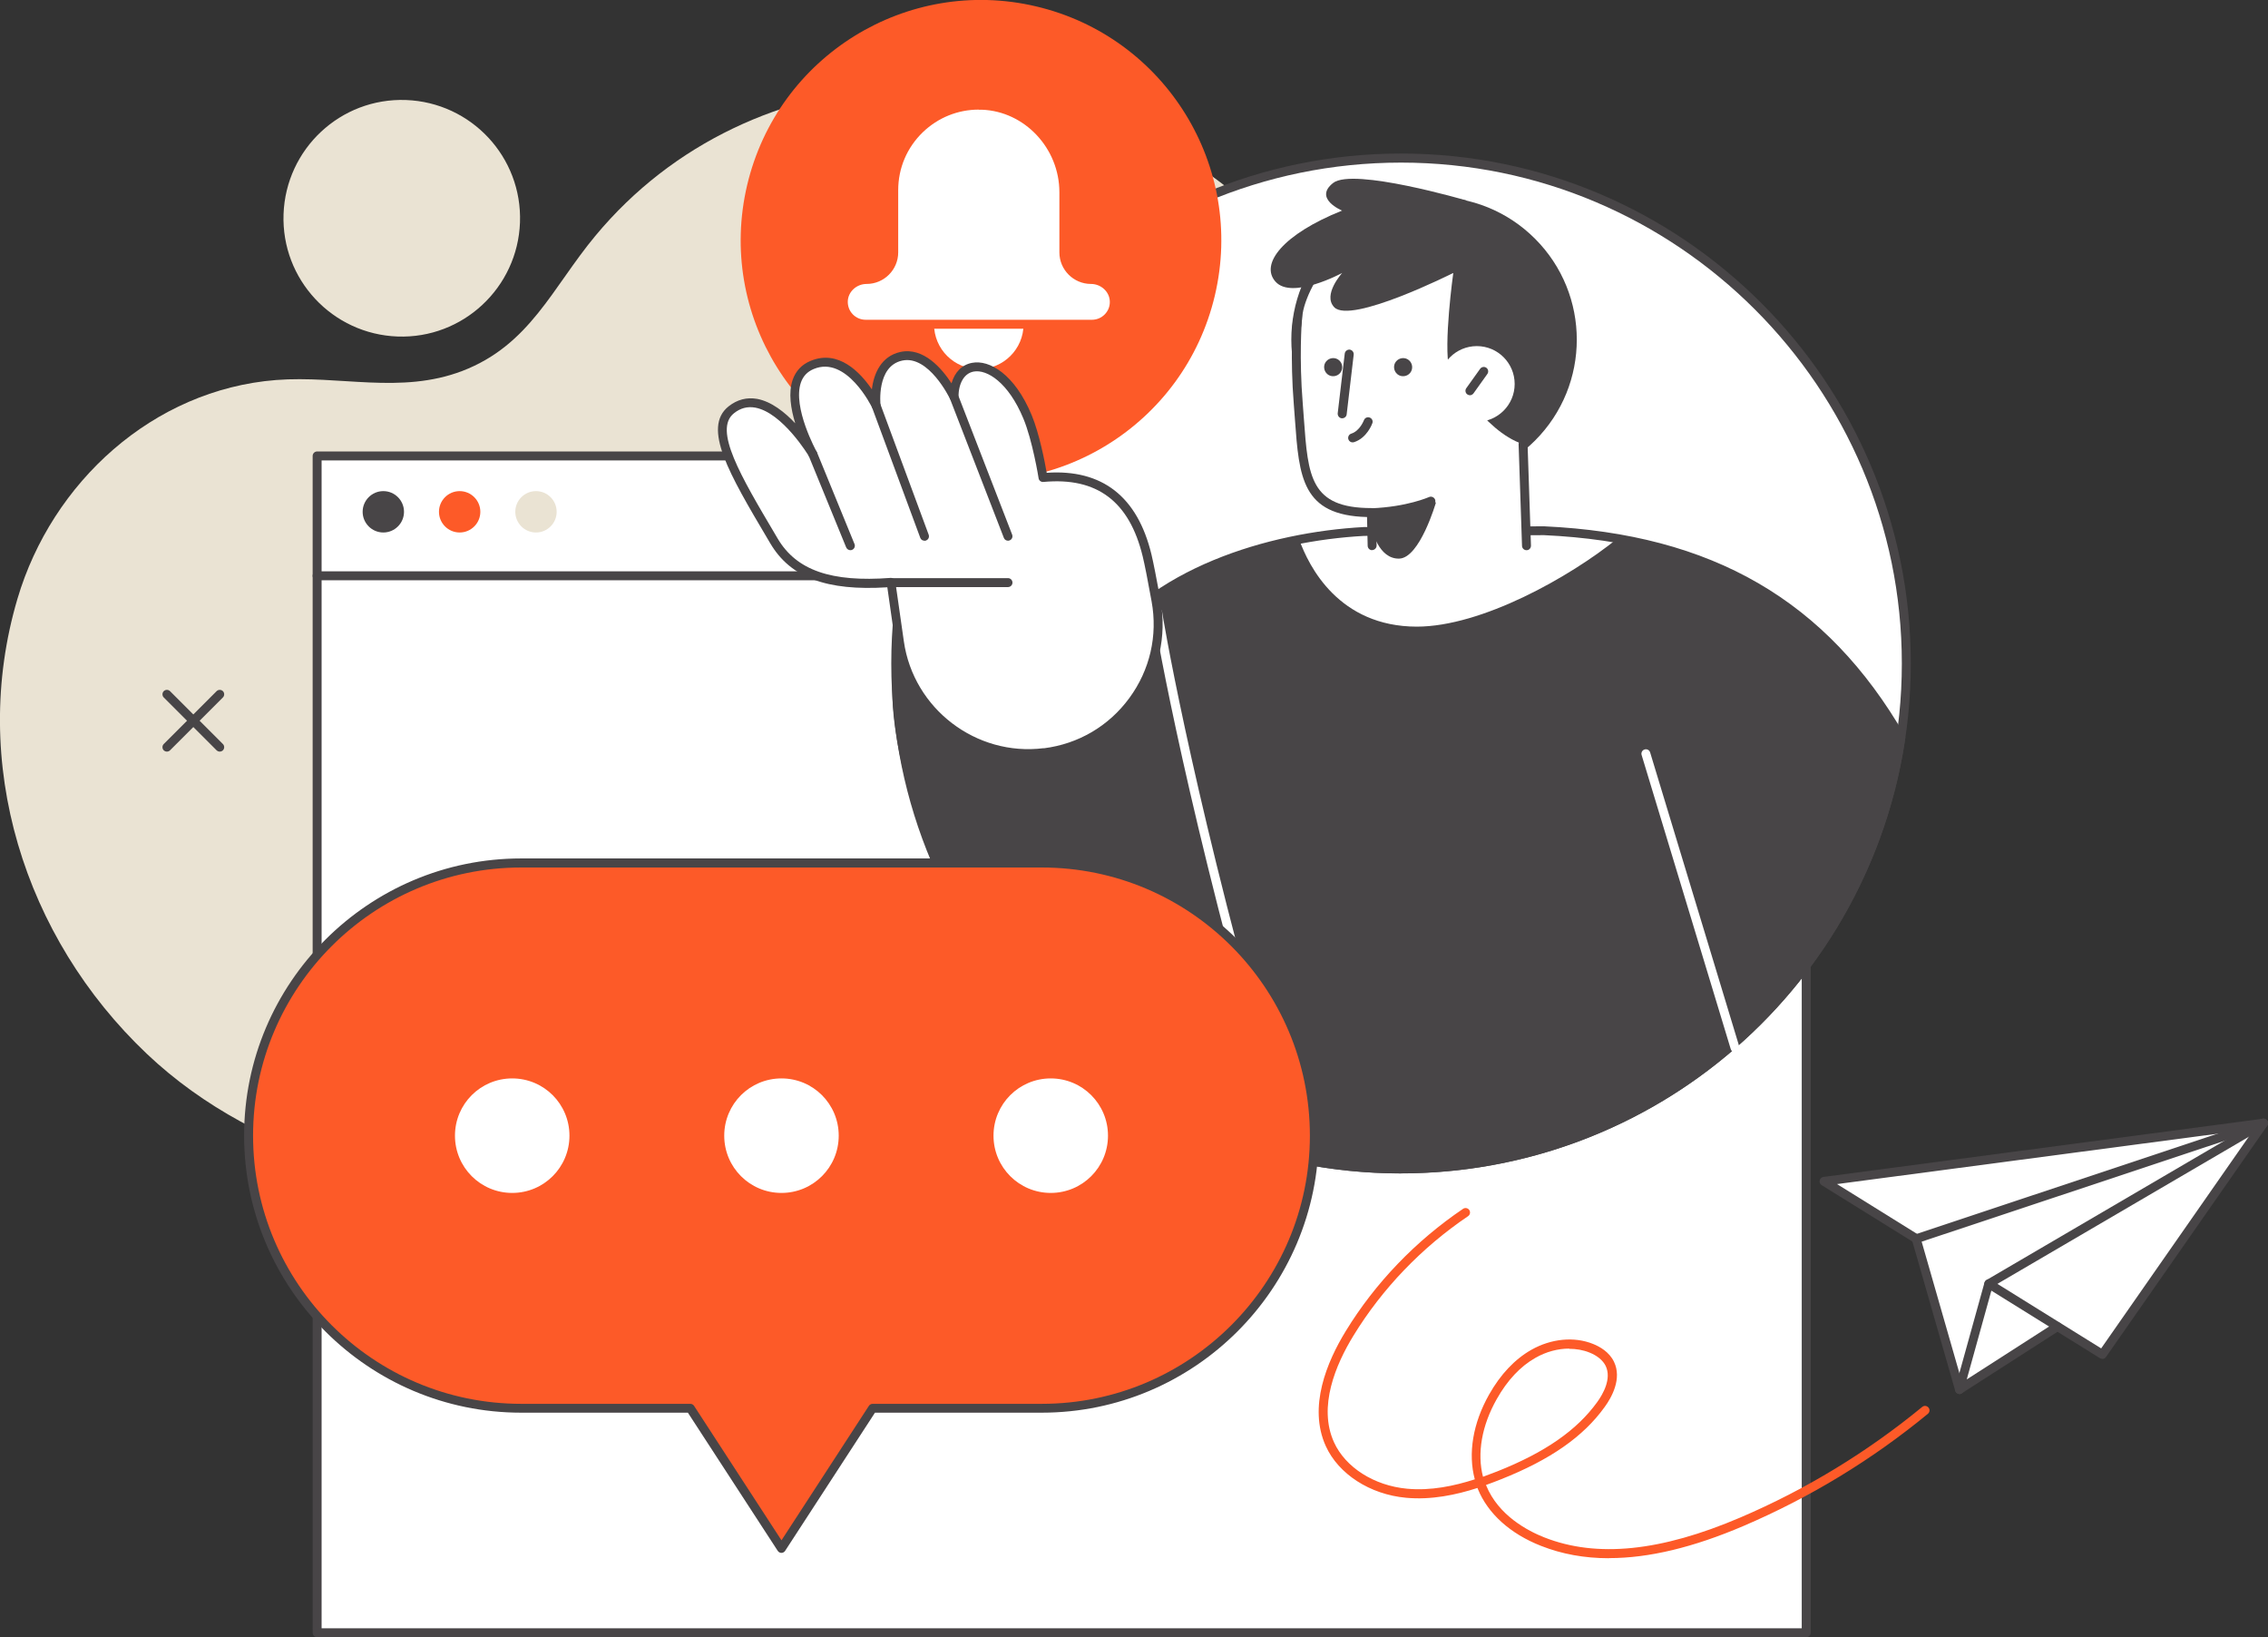 <?xml version="1.0" encoding="UTF-8"?><svg id="a" xmlns="http://www.w3.org/2000/svg" viewBox="0 0 212.76 153.55"><rect x="0" y="0" width="212.76" height="153.55" fill="#333333" stroke="none"/><defs><style>.b{fill:#eae3d3;}.c{fill:#fff;}.d{fill:#fd5a28;}.e{fill:#484547;}</style></defs><polygon class="c" points="183.82 130.32 193.02 124.41 197.22 127.02 212.34 105.33 171.1 110.79 179.76 116.17 183.82 130.32"/><g><path class="b" d="M114.44,17.07c-17.26-12.98-43.91-12.64-58.6,5.06-4.03,4.85-6.13,10.23-12.47,12.66-5.79,2.21-11.56,.39-17.47,.85-11.55,.91-21.03,9.59-24.26,20.51-4.55,15.37,.62,31.77,12.13,42.68,10.64,10.08,26.1,13.36,40.33,13.87,9.62,.34,19.23-.61,28.77-1.79,8.41-1.04,16.6-2.65,23.67-7.67,21.92-15.56,32.7-49.86,18.79-73.94-2.81-4.87-6.56-8.97-10.89-12.23Z"/><path class="b" d="M48.78,20.86c-.22,6.12-5.36,10.92-11.48,10.7-6.12-.22-10.92-5.35-10.7-11.48,.22-6.12,5.35-10.92,11.48-10.7,6.12,.22,10.92,5.35,10.7,11.48Z"/></g><g><g><rect class="c" x="29.75" y="42.76" width="139.69" height="110.37"/><path class="e" d="M169.44,153.55H29.75c-.23,0-.42-.19-.42-.42V42.76c0-.23,.19-.42,.42-.42H169.44c.23,0,.42,.19,.42,.42v110.37c0,.23-.19,.42-.42,.42Zm-139.27-.84H169.02V43.18H30.17v109.53Z"/><path class="e" d="M150.3,54.42H29.75c-.23,0-.42-.19-.42-.42s.19-.42,.42-.42h120.55c.23,0,.42,.19,.42,.42s-.19,.42-.42,.42Z"/></g><g><path class="e" d="M37.9,48c0,1.07-.87,1.94-1.94,1.94s-1.94-.87-1.94-1.94,.87-1.94,1.94-1.94,1.94,.87,1.94,1.94Z"/><path class="b" d="M52.22,48c0,1.07-.87,1.94-1.94,1.94s-1.94-.87-1.94-1.94,.87-1.94,1.94-1.94,1.94,.87,1.94,1.94Z"/><path class="d" d="M45.06,48c0,1.07-.87,1.94-1.94,1.94s-1.94-.87-1.94-1.94,.87-1.94,1.94-1.94,1.94,.87,1.94,1.94Z"/></g></g><g><circle class="c" cx="131.43" cy="62.22" r="47.4"/><path class="e" d="M131.43,110.05c-26.37,0-47.82-21.45-47.82-47.82S105.06,14.4,131.43,14.4s47.82,21.45,47.82,47.82-21.45,47.82-47.82,47.82Zm0-94.8c-25.91,0-46.98,21.08-46.98,46.98s21.08,46.98,46.98,46.98,46.98-21.08,46.98-46.98-21.08-46.98-46.98-46.98Z"/></g><path class="e" d="M131.43,109.63c23.82,0,43.53-17.57,46.89-40.45-7.54-13.04-18.72-18.72-33.46-19.4l-16.91,.07c-9.45,.51-20.24,4.14-25.09,11.7-1.94,3.02-18.25-.19-18.25-.19-1.78,4.99,1.85,17.07,4.61,22.46,7.85,15.33,23.81,25.82,42.21,25.82Z"/><path class="c" d="M132.9,58.77c6.1,0,14.36-4.65,18.84-8.27-2.2-.38-4.49-.63-6.88-.74l-16.91,.07c-1.99,.11-4.04,.35-6.08,.75,.91,2.56,3.74,8.18,11.04,8.19Z"/><g><path class="e" d="M197.22,127.44c-.08,0-.15-.02-.22-.06l-10.65-6.62c-.2-.12-.26-.38-.13-.58,.12-.2,.38-.26,.58-.13l10.31,6.41,14.36-20.59-39.14,5.18,7.67,4.77c.2,.12,.26,.38,.13,.58-.12,.2-.38,.26-.58,.13l-8.66-5.38c-.15-.09-.23-.27-.19-.44,.04-.17,.18-.3,.35-.33l41.24-5.46c.17-.02,.33,.06,.41,.2,.09,.14,.08,.32-.01,.46l-15.13,21.69c-.08,.12-.21,.18-.34,.18Z"/><path class="e" d="M183.82,130.74c-.09,0-.18-.03-.25-.08-.14-.1-.2-.28-.16-.45l2.75-9.91c.03-.11,.1-.19,.19-.25l25.77-15.08c.2-.12,.46-.05,.57,.15,.12,.2,.05,.46-.15,.57l-25.63,14.99-2.41,8.69,8.27-5.31c.2-.13,.45-.07,.58,.13,.13,.19,.07,.45-.13,.58l-9.2,5.91c-.07,.04-.15,.07-.23,.07Z"/><path class="e" d="M183.82,130.74c-.18,0-.35-.12-.4-.3l-4.06-14.15c-.06-.22,.06-.44,.27-.51l32.58-10.85c.22-.07,.46,.05,.53,.27s-.05,.46-.27,.53l-32.2,10.72,3.95,13.76c.06,.22-.06,.45-.29,.52-.04,.01-.08,.02-.12,.02Z"/></g><path class="e" d="M131.43,110.05c-18.04,0-34.36-9.98-42.59-26.05-2.63-5.13-6.53-17.47-4.63-22.79,.07-.19,.27-.31,.48-.27,6.19,1.22,16.51,2.4,17.82,.38,5.17-8.04,16.52-11.41,25.42-11.89l16.93-.07c15.77,.73,26.51,6.96,33.82,19.61,.05,.08,.07,.18,.05,.27-1.65,11.24-7.3,21.56-15.92,29.06-8.7,7.58-19.85,11.75-31.39,11.75Zm-46.54-48.22c-1.4,4.87,1.84,16.2,4.7,21.79,8.09,15.78,24.12,25.59,41.84,25.59,23.09,0,43.04-17.16,46.46-39.95-7.16-12.3-17.66-18.36-33.04-19.07l-16.89,.07c-8.68,.47-19.75,3.74-24.74,11.51-1.93,3.01-15.47,.6-18.32,.06Z"/><path class="c" d="M118.22,98.69c-.18,0-.35-.12-.4-.31-7.16-25.52-9.61-40.71-9.63-40.86-.04-.23,.12-.44,.35-.48,.23-.04,.44,.12,.48,.35,.02,.15,2.47,15.3,9.61,40.77,.06,.22-.07,.45-.29,.52-.04,.01-.08,.02-.11,.02Z"/><path class="c" d="M162.76,98.69c-.18,0-.35-.12-.4-.3l-8.36-27.58c-.07-.22,.06-.46,.28-.52,.22-.07,.46,.06,.52,.28l8.36,27.58c.07,.22-.06,.46-.28,.52-.04,.01-.08,.02-.12,.02Z"/><g><g><circle class="e" cx="134.53" cy="31.85" r="13.39" transform="translate(16.88 104.46) rotate(-45)"/><path class="c" d="M142.87,41.65c-3.69-1.18-6.84-6.73-6.91-7.01-.57-2.29,.37-9.03,.37-9.03,0,0-8.6-2.2-11.18-1.09-1.45,.62-2.91,3.82-2.97,5.13-.03,.67-.75,3.88-.4,8.24,.51,6.28,.2,10.2,6.86,10.2l.07,4.03h14.48l-.32-10.46Z"/><path class="e" d="M128.72,51.6c-.23,0-.41-.18-.42-.41l-.06-2.7c-6.11-.15-6.37-3.74-6.76-9.11-.03-.48-.07-.97-.11-1.47-.35-4.34-.09-7.78-.09-7.82,.02-.23,.22-.4,.45-.39,.23,.02,.4,.22,.39,.45,0,.03-.26,3.41,.09,7.69,.04,.51,.08,1,.11,1.48,.39,5.37,.6,8.33,6.33,8.33,.23,0,.41,.18,.42,.41l.07,3.1c0,.23-.18,.42-.41,.43h-.01Z"/><path class="e" d="M143.2,51.6c-.23,0-.41-.18-.42-.4l-.32-9.53c0-.23,.17-.43,.41-.43,.22,0,.42,.17,.43,.4l.32,9.53c0,.23-.17,.43-.4,.43h-.01Z"/><path class="e" d="M128.65,48.5c-.22,0-.41-.18-.42-.4,0-.23,.17-.43,.4-.43,3.38-.13,5.4-1.05,5.42-1.05,.21-.1,.46,0,.56,.2,.1,.21,0,.46-.2,.56-.09,.04-2.18,1-5.74,1.13h-.02Z"/><path class="e" d="M128.72,49.68s.59,2.75,2.53,2.71c1.95-.04,3.46-5.28,3.46-5.28l-6.07,.97,.07,1.6Z"/><path class="e" d="M125.91,39.23s-.03,0-.05,0c-.23-.03-.39-.24-.37-.47l.66-5.6c.03-.23,.24-.39,.47-.37,.23,.03,.39,.24,.37,.47l-.66,5.6c-.02,.21-.21,.37-.42,.37Z"/><g><path class="c" d="M142.09,36.01c0,1.96-1.59,3.55-3.55,3.55s-3.55-1.59-3.55-3.55,1.59-3.55,3.55-3.55,3.55,1.59,3.55,3.55Z"/><path class="e" d="M137.89,37.07c-.08,0-.17-.03-.24-.08-.19-.13-.23-.4-.1-.58l1.3-1.82c.14-.19,.4-.23,.58-.1,.19,.13,.23,.4,.1,.58l-1.3,1.82c-.08,.11-.21,.18-.34,.18Z"/></g></g><path class="e" d="M126.89,41.49c-.18,0-.34-.11-.4-.29-.07-.22,.05-.46,.27-.53,.82-.26,1.18-1.25,1.19-1.26,.08-.22,.32-.33,.54-.25,.22,.08,.33,.32,.25,.53-.02,.06-.5,1.39-1.72,1.78-.04,.01-.08,.02-.13,.02Z"/></g><path class="e" d="M130.78,34.52c.05,.47,.46,.81,.93,.76,.47-.05,.81-.46,.76-.93-.05-.47-.46-.81-.93-.76-.47,.05-.81,.46-.76,.93Z"/><path class="e" d="M124.22,34.52c.05,.47,.46,.81,.93,.76,.47-.05,.81-.46,.76-.93-.05-.47-.46-.81-.93-.76-.47,.05-.81,.46-.76,.93Z"/><g><circle class="d" cx="92.03" cy="22.54" r="22.54" transform="translate(48.95 106.93) rotate(-76.72)"/><g><path class="c" d="M96.02,30.41c0,2.32-1.88,4.2-4.2,4.2s-4.2-1.88-4.2-4.2,1.88-4.2,4.2-4.2,4.2,1.88,4.2,4.2Z"/><path class="c" d="M102.34,26.22c-1.4,0-2.54-1.14-2.54-2.54v-5.64c0-4.33-3.36-8.01-7.69-8.16-4.54-.16-8.27,3.47-8.27,7.97v5.83c0,1.4-1.14,2.54-2.54,2.54-1.15,0-2.15,.89-2.19,2.03-.04,1.19,.92,2.16,2.1,2.16h21.22c1.18,0,2.13-.98,2.1-2.16-.03-1.15-1.04-2.03-2.19-2.03Z"/><path class="d" d="M102.43,30.83h-21.22c-.69,0-1.33-.27-1.81-.76-.48-.49-.73-1.14-.71-1.83,.04-1.35,1.21-2.44,2.61-2.44,1.17,0,2.12-.95,2.12-2.12v-5.83c0-2.3,.91-4.45,2.57-6.04,1.65-1.6,3.84-2.42,6.14-2.35,4.46,.16,8.09,4.01,8.09,8.58v5.64c0,1.17,.95,2.12,2.12,2.12,1.4,0,2.57,1.09,2.61,2.44,.02,.69-.23,1.34-.71,1.83-.48,.49-1.12,.76-1.81,.76Zm-10.61-20.55c-1.97,0-3.82,.75-5.25,2.12-1.49,1.44-2.31,3.37-2.31,5.44v5.83c0,1.63-1.33,2.96-2.96,2.96-.95,0-1.74,.73-1.77,1.63-.01,.46,.15,.89,.47,1.22,.32,.33,.75,.51,1.21,.51h21.22c.46,0,.89-.18,1.21-.51,.32-.33,.49-.76,.47-1.22-.03-.9-.82-1.63-1.77-1.63-1.63,0-2.96-1.33-2.96-2.96v-5.64c0-4.13-3.27-7.6-7.28-7.74-.09,0-.19,0-.28,0Z"/></g></g><g><path class="d" d="M97.73,80.94H48.9c-14.12,0-25.57,11.45-25.57,25.57s11.45,25.57,25.57,25.57h15.87l8.55,13.15,8.55-13.15h15.87c14.12,0,25.57-11.45,25.57-25.57s-11.45-25.57-25.57-25.57Z"/><path class="e" d="M73.31,145.64c-.14,0-.27-.07-.35-.19l-8.43-12.96h-15.64c-14.33,0-25.99-11.66-25.99-25.99s11.66-25.99,25.99-25.99h48.83c14.33,0,25.99,11.66,25.99,25.99s-11.66,25.99-25.99,25.99h-15.64l-8.43,12.96c-.08,.12-.21,.19-.35,.19Zm-24.42-64.28c-13.87,0-25.15,11.28-25.15,25.15s11.28,25.15,25.15,25.15h15.87c.14,0,.27,.07,.35,.19l8.2,12.61,8.2-12.61c.08-.12,.21-.19,.35-.19h15.87c13.87,0,25.15-11.28,25.15-25.15s-11.28-25.15-25.15-25.15H48.9Z"/><g><path class="c" d="M78.68,106.51c0,2.97-2.4,5.37-5.37,5.37s-5.37-2.4-5.37-5.37,2.4-5.37,5.37-5.37,5.37,2.4,5.37,5.37Z"/><path class="c" d="M53.42,106.51c0,2.97-2.4,5.37-5.37,5.37s-5.37-2.4-5.37-5.37,2.4-5.37,5.37-5.37,5.37,2.4,5.37,5.37Z"/><path class="c" d="M103.94,106.51c0,2.97-2.4,5.37-5.37,5.37s-5.37-2.4-5.37-5.37,2.4-5.37,5.37-5.37,5.37,2.4,5.37,5.37Z"/></g></g><path class="c" d="M97.97,70.6c6.94-.87,11.72-7.39,10.47-14.27-.34-1.85-.64-3.41-.83-4.22-1.1-4.58-3.8-7.88-9.77-7.32,0,0-.58-3.6-1.45-5.69-2.45-5.89-6.84-5.89-6.89-1.87,0,0-2.11-4.42-4.95-3.8s-2.35,4.62-2.35,4.62c0,0-2.52-5.28-6.01-3.8-3.7,1.56,.07,8.33,.07,8.33,0,0-4.12-6.92-7.64-4.13-2.28,1.8,.4,6.2,4.01,12.3,2.03,3.42,5.81,4.28,10.98,3.89l.8,5.59c.94,6.58,6.98,11.2,13.58,10.37h0Z"/><path class="e" d="M96.47,71.11c-6.16,0-11.6-4.58-12.49-10.83l-.74-5.2c-5.69,.36-9.08-.91-10.98-4.12l-.23-.39c-3.6-6.08-6.19-10.46-3.68-12.46,.81-.64,1.71-.87,2.68-.7,1.34,.25,2.59,1.25,3.57,2.29-.41-1.34-.66-2.87-.24-4.08,.29-.83,.85-1.43,1.67-1.77,2.64-1.11,4.7,1.11,5.76,2.67,.17-1.46,.86-3.11,2.67-3.51,2.19-.48,3.92,1.59,4.8,2.94,.3-1.05,.98-1.74,1.92-1.92,1.64-.32,4.01,1.07,5.6,4.9,.72,1.74,1.24,4.41,1.41,5.41,5.21-.35,8.52,2.23,9.83,7.67,.18,.75,.46,2.18,.84,4.24,.62,3.44-.17,6.89-2.24,9.71-2.07,2.82-5.12,4.61-8.59,5.05-.52,.07-1.04,.1-1.56,.1Zm1.45-.93l.05,.42-.05-.42c3.24-.41,6.09-2.08,8.02-4.71,1.93-2.63,2.68-5.85,2.09-9.07-.37-2.05-.65-3.46-.83-4.2-1.25-5.18-4.29-7.47-9.32-7-.22,.02-.42-.13-.45-.35,0-.04-.58-3.57-1.43-5.6-1.4-3.37-3.41-4.64-4.67-4.4-.87,.17-1.4,1.06-1.42,2.37,0,.19-.14,.36-.33,.4-.19,.04-.38-.05-.47-.23-.02-.04-1.99-4.12-4.48-3.57-2.43,.53-2.03,4.13-2.03,4.16,.02,.2-.1,.4-.3,.45-.2,.06-.41-.04-.5-.22-.02-.05-2.39-4.9-5.47-3.6-.6,.25-.99,.67-1.2,1.27-.8,2.33,1.45,6.43,1.47,6.47,.11,.2,.04,.45-.16,.57-.2,.12-.45,.05-.57-.15-.02-.04-2.46-4.07-5.02-4.54-.73-.13-1.39,.04-2,.53-1.94,1.54,.63,5.88,3.88,11.37l.23,.39c1.76,2.97,5.02,4.1,10.58,3.68,.22-.01,.42,.14,.45,.36l.8,5.59c.9,6.32,6.78,10.81,13.11,10.02Z"/><path class="e" d="M79.77,51.6c-.16,0-.32-.1-.39-.26l-3.52-8.6c-.09-.21,.01-.46,.23-.55,.21-.09,.46,.02,.55,.23l3.52,8.6c.09,.21-.01,.46-.23,.55-.05,.02-.11,.03-.16,.03Z"/><path class="e" d="M86.72,50.71c-.17,0-.33-.1-.39-.27l-4.53-12.24c-.08-.22,.03-.46,.25-.54,.22-.08,.46,.03,.54,.25l4.53,12.24c.08,.22-.03,.46-.25,.54-.05,.02-.1,.03-.15,.03Z"/><path class="e" d="M94.56,50.71c-.17,0-.33-.1-.39-.27l-5.06-13.06c-.08-.22,.02-.46,.24-.54,.21-.08,.46,.02,.54,.24l5.06,13.06c.08,.22-.02,.46-.24,.54-.05,.02-.1,.03-.15,.03Z"/><path class="e" d="M94.56,55.06h-10.96c-.23,0-.42-.19-.42-.42s.19-.42,.42-.42h10.96c.23,0,.42,.19,.42,.42s-.19,.42-.42,.42Z"/><path class="d" d="M150.93,146.14c-2.3,0-4.42-.39-6.37-1.16-2.88-1.13-4.98-3.02-5.92-5.33-.01-.03-.03-.07-.04-.1-2.01,.65-4.33,1.14-6.7,.92-3.38-.31-6.34-2.22-7.53-4.85-1.66-3.67,.1-7.89,1.88-10.79,2.75-4.5,6.56-8.46,11-11.46,.19-.13,.45-.08,.58,.11,.13,.19,.08,.45-.11,.58-4.34,2.93-8.06,6.8-10.75,11.2-1.67,2.72-3.34,6.67-1.83,10,1.07,2.36,3.76,4.07,6.85,4.36,2.23,.21,4.44-.26,6.36-.88-.65-2.42-.18-5.26,1.34-7.95,1.08-1.91,2.42-3.32,3.97-4.2,1.86-1.05,4.02-1.26,5.78-.55,.65,.26,1.53,.76,1.97,1.68,.76,1.58-.22,3.34-.88,4.24-2,2.78-5.09,4.94-9.73,6.78-.44,.18-.91,.35-1.4,.53l.02,.05c1.15,2.82,3.91,4.26,5.46,4.87,4.91,1.93,10.92,1.32,18.38-1.87,6.15-2.63,11.89-6.12,17.06-10.37,.18-.15,.44-.12,.59,.06,.15,.18,.12,.44-.06,.59-5.23,4.3-11.03,7.83-17.26,10.5-4.74,2.03-8.92,3.03-12.64,3.03Zm-3.73-19.66c-1.05,0-2.15,.29-3.15,.86-1.42,.8-2.65,2.11-3.65,3.89-1.4,2.48-1.85,5.08-1.28,7.27,.47-.17,.92-.34,1.35-.51,4.48-1.78,7.45-3.85,9.36-6.49,.55-.76,1.37-2.2,.8-3.39-.25-.52-.79-.97-1.52-1.26-.59-.24-1.24-.35-1.91-.35Z"/><g><path class="e" d="M15.66,70.49c-.11,0-.21-.04-.3-.12-.16-.16-.16-.43,0-.59l4.96-4.96c.16-.16,.43-.16,.59,0,.16,.16,.16,.43,0,.59l-4.96,4.96c-.08,.08-.19,.12-.3,.12Z"/><path class="e" d="M20.62,70.49c-.11,0-.21-.04-.3-.12l-4.96-4.96c-.16-.16-.16-.43,0-.59,.16-.16,.43-.16,.59,0l4.96,4.96c.16,.16,.16,.43,0,.59-.08,.08-.19,.12-.3,.12Z"/></g><path class="e" d="M136.33,25.6s-9.62,4.84-11.17,3.21c-1.11-1.17,.75-3.21,.75-3.21,0,0-4.72,2.55-6.26,.81-1.46-1.64,.68-4.43,6.25-6.66,0,0-2.71-1.12-.84-2.59,1.87-1.47,12.5,1.64,12.5,1.64l-1.23,6.8Z"/></svg>